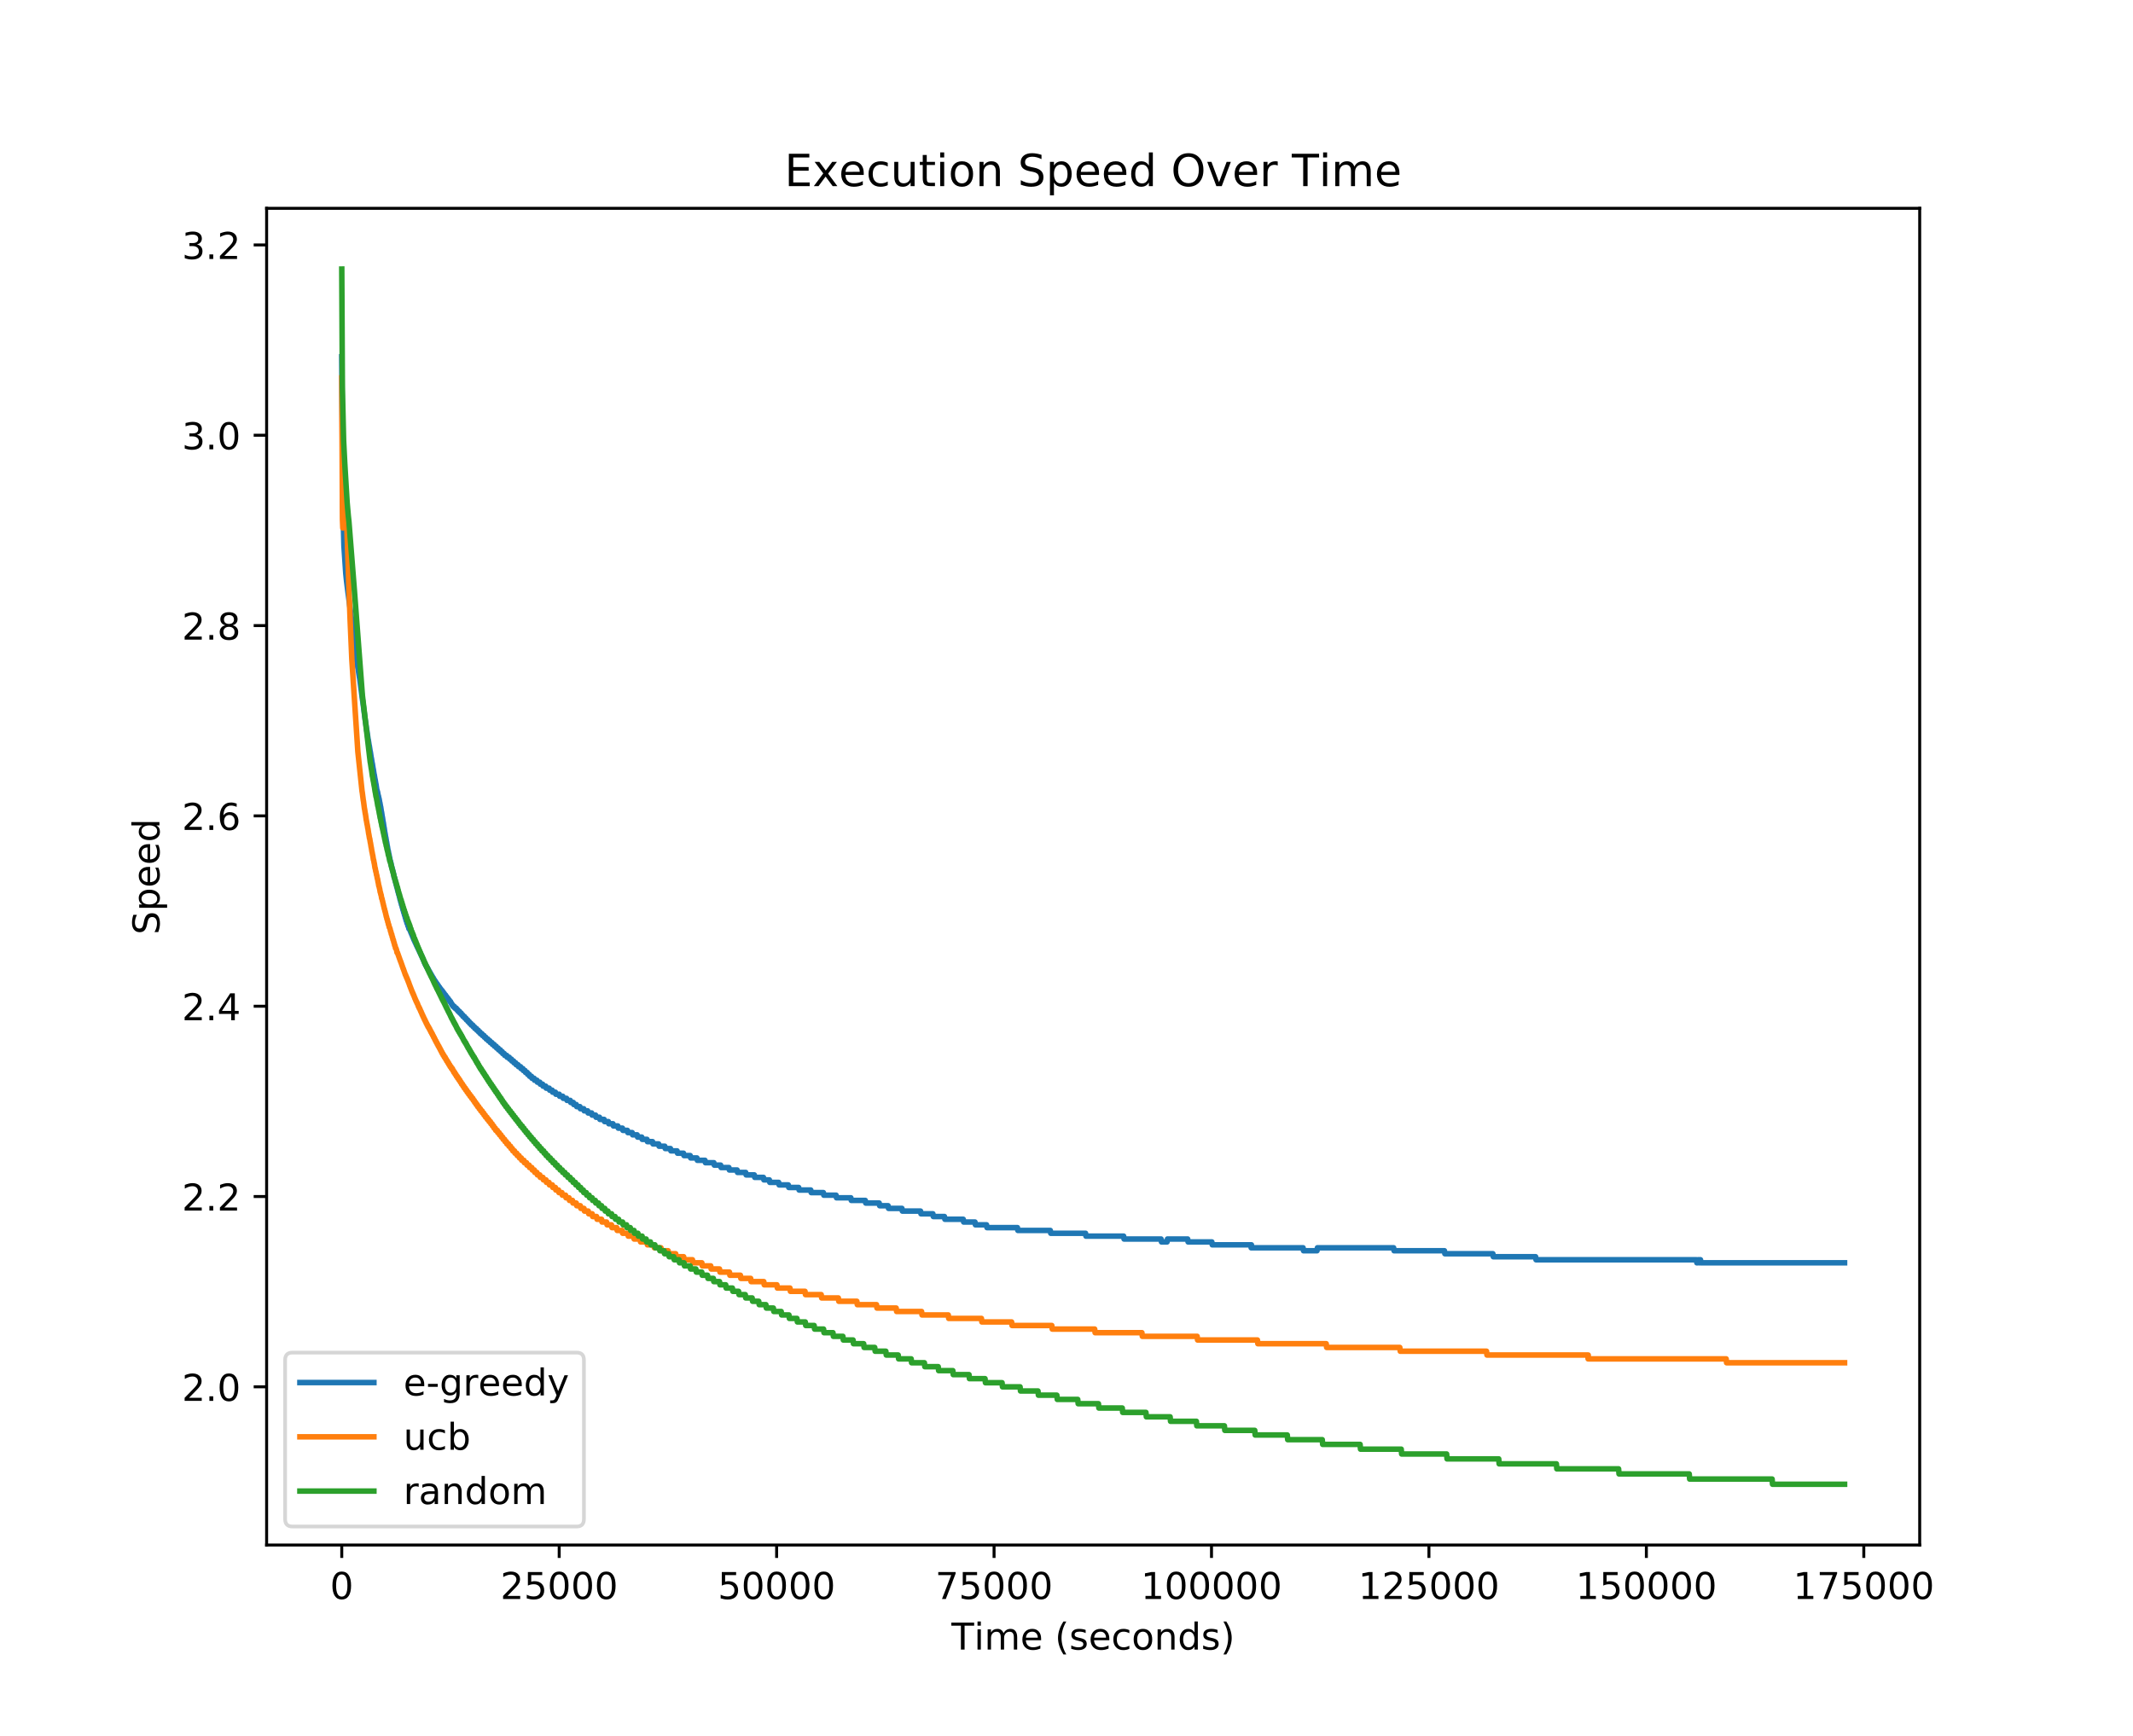 <?xml version="1.0" encoding="utf-8" standalone="no"?>
<!DOCTYPE svg PUBLIC "-//W3C//DTD SVG 1.1//EN"
  "http://www.w3.org/Graphics/SVG/1.1/DTD/svg11.dtd">
<!-- Created with matplotlib (https://matplotlib.org/) -->
<svg height="469.44pt" version="1.1" viewBox="0 0 576.72 469.44" width="576.72pt" xmlns="http://www.w3.org/2000/svg" xmlns:xlink="http://www.w3.org/1999/xlink">
 <defs>
  <style type="text/css">
*{stroke-linecap:butt;stroke-linejoin:round;}
  </style>
 </defs>
 <g id="figure_1">
  <g id="patch_1">
   <path d="M 0 469.44 
L 576.72 469.44 
L 576.72 0 
L 0 0 
z
" style="fill:#ffffff;"/>
  </g>
  <g id="axes_1">
   <g id="patch_2">
    <path d="M 72.09 417.802 
L 519.048 417.802 
L 519.048 56.333 
L 72.09 56.333 
z
" style="fill:#ffffff;"/>
   </g>
   <g id="matplotlib.axis_1">
    <g id="xtick_1">
     <g id="line2d_1">
      <defs>
       <path d="M 0 0 
L 0 3.5 
" id="m7b1ff5dcdd" style="stroke:#000000;stroke-width:0.8;"/>
      </defs>
      <g>
       <use style="stroke:#000000;stroke-width:0.8;" x="92.406" xlink:href="#m7b1ff5dcdd" y="417.802"/>
      </g>
     </g>
     <g id="text_1">
      <!-- 0 -->
      <defs>
       <path d="M 31.781 66.406 
Q 24.172 66.406 20.328 58.906 
Q 16.5 51.422 16.5 36.375 
Q 16.5 21.391 20.328 13.891 
Q 24.172 6.391 31.781 6.391 
Q 39.453 6.391 43.281 13.891 
Q 47.125 21.391 47.125 36.375 
Q 47.125 51.422 43.281 58.906 
Q 39.453 66.406 31.781 66.406 
z
M 31.781 74.219 
Q 44.047 74.219 50.516 64.516 
Q 56.984 54.828 56.984 36.375 
Q 56.984 17.969 50.516 8.266 
Q 44.047 -1.422 31.781 -1.422 
Q 19.531 -1.422 13.062 8.266 
Q 6.594 17.969 6.594 36.375 
Q 6.594 54.828 13.062 64.516 
Q 19.531 74.219 31.781 74.219 
z
" id="DejaVuSans-48"/>
      </defs>
      <g transform="translate(89.225 432.4)scale(0.1 -0.1)">
       <use xlink:href="#DejaVuSans-48"/>
      </g>
     </g>
    </g>
    <g id="xtick_2">
     <g id="line2d_2">
      <g>
       <use style="stroke:#000000;stroke-width:0.8;" x="151.196" xlink:href="#m7b1ff5dcdd" y="417.802"/>
      </g>
     </g>
     <g id="text_2">
      <!-- 25000 -->
      <defs>
       <path d="M 19.188 8.297 
L 53.609 8.297 
L 53.609 0 
L 7.328 0 
L 7.328 8.297 
Q 12.938 14.109 22.625 23.891 
Q 32.328 33.688 34.812 36.531 
Q 39.547 41.844 41.422 45.531 
Q 43.312 49.219 43.312 52.781 
Q 43.312 58.594 39.234 62.25 
Q 35.156 65.922 28.609 65.922 
Q 23.969 65.922 18.812 64.312 
Q 13.672 62.703 7.812 59.422 
L 7.812 69.391 
Q 13.766 71.781 18.938 73 
Q 24.125 74.219 28.422 74.219 
Q 39.75 74.219 46.484 68.547 
Q 53.219 62.891 53.219 53.422 
Q 53.219 48.922 51.531 44.891 
Q 49.859 40.875 45.406 35.406 
Q 44.188 33.984 37.641 27.219 
Q 31.109 20.453 19.188 8.297 
z
" id="DejaVuSans-50"/>
       <path d="M 10.797 72.906 
L 49.516 72.906 
L 49.516 64.594 
L 19.828 64.594 
L 19.828 46.734 
Q 21.969 47.469 24.109 47.828 
Q 26.266 48.188 28.422 48.188 
Q 40.625 48.188 47.75 41.5 
Q 54.891 34.812 54.891 23.391 
Q 54.891 11.625 47.562 5.094 
Q 40.234 -1.422 26.906 -1.422 
Q 22.312 -1.422 17.547 -0.641 
Q 12.797 0.141 7.719 1.703 
L 7.719 11.625 
Q 12.109 9.234 16.797 8.062 
Q 21.484 6.891 26.703 6.891 
Q 35.156 6.891 40.078 11.328 
Q 45.016 15.766 45.016 23.391 
Q 45.016 31 40.078 35.438 
Q 35.156 39.891 26.703 39.891 
Q 22.75 39.891 18.812 39.016 
Q 14.891 38.141 10.797 36.281 
z
" id="DejaVuSans-53"/>
      </defs>
      <g transform="translate(135.29 432.4)scale(0.1 -0.1)">
       <use xlink:href="#DejaVuSans-50"/>
       <use x="63.623" xlink:href="#DejaVuSans-53"/>
       <use x="127.246" xlink:href="#DejaVuSans-48"/>
       <use x="190.869" xlink:href="#DejaVuSans-48"/>
       <use x="254.492" xlink:href="#DejaVuSans-48"/>
      </g>
     </g>
    </g>
    <g id="xtick_3">
     <g id="line2d_3">
      <g>
       <use style="stroke:#000000;stroke-width:0.8;" x="209.985" xlink:href="#m7b1ff5dcdd" y="417.802"/>
      </g>
     </g>
     <g id="text_3">
      <!-- 50000 -->
      <g transform="translate(194.079 432.4)scale(0.1 -0.1)">
       <use xlink:href="#DejaVuSans-53"/>
       <use x="63.623" xlink:href="#DejaVuSans-48"/>
       <use x="127.246" xlink:href="#DejaVuSans-48"/>
       <use x="190.869" xlink:href="#DejaVuSans-48"/>
       <use x="254.492" xlink:href="#DejaVuSans-48"/>
      </g>
     </g>
    </g>
    <g id="xtick_4">
     <g id="line2d_4">
      <g>
       <use style="stroke:#000000;stroke-width:0.8;" x="268.775" xlink:href="#m7b1ff5dcdd" y="417.802"/>
      </g>
     </g>
     <g id="text_4">
      <!-- 75000 -->
      <defs>
       <path d="M 8.203 72.906 
L 55.078 72.906 
L 55.078 68.703 
L 28.609 0 
L 18.312 0 
L 43.219 64.594 
L 8.203 64.594 
z
" id="DejaVuSans-55"/>
      </defs>
      <g transform="translate(252.869 432.4)scale(0.1 -0.1)">
       <use xlink:href="#DejaVuSans-55"/>
       <use x="63.623" xlink:href="#DejaVuSans-53"/>
       <use x="127.246" xlink:href="#DejaVuSans-48"/>
       <use x="190.869" xlink:href="#DejaVuSans-48"/>
       <use x="254.492" xlink:href="#DejaVuSans-48"/>
      </g>
     </g>
    </g>
    <g id="xtick_5">
     <g id="line2d_5">
      <g>
       <use style="stroke:#000000;stroke-width:0.8;" x="327.565" xlink:href="#m7b1ff5dcdd" y="417.802"/>
      </g>
     </g>
     <g id="text_5">
      <!-- 100000 -->
      <defs>
       <path d="M 12.406 8.297 
L 28.516 8.297 
L 28.516 63.922 
L 10.984 60.406 
L 10.984 69.391 
L 28.422 72.906 
L 38.281 72.906 
L 38.281 8.297 
L 54.391 8.297 
L 54.391 0 
L 12.406 0 
z
" id="DejaVuSans-49"/>
      </defs>
      <g transform="translate(308.477 432.4)scale(0.1 -0.1)">
       <use xlink:href="#DejaVuSans-49"/>
       <use x="63.623" xlink:href="#DejaVuSans-48"/>
       <use x="127.246" xlink:href="#DejaVuSans-48"/>
       <use x="190.869" xlink:href="#DejaVuSans-48"/>
       <use x="254.492" xlink:href="#DejaVuSans-48"/>
       <use x="318.115" xlink:href="#DejaVuSans-48"/>
      </g>
     </g>
    </g>
    <g id="xtick_6">
     <g id="line2d_6">
      <g>
       <use style="stroke:#000000;stroke-width:0.8;" x="386.354" xlink:href="#m7b1ff5dcdd" y="417.802"/>
      </g>
     </g>
     <g id="text_6">
      <!-- 125000 -->
      <g transform="translate(367.267 432.4)scale(0.1 -0.1)">
       <use xlink:href="#DejaVuSans-49"/>
       <use x="63.623" xlink:href="#DejaVuSans-50"/>
       <use x="127.246" xlink:href="#DejaVuSans-53"/>
       <use x="190.869" xlink:href="#DejaVuSans-48"/>
       <use x="254.492" xlink:href="#DejaVuSans-48"/>
       <use x="318.115" xlink:href="#DejaVuSans-48"/>
      </g>
     </g>
    </g>
    <g id="xtick_7">
     <g id="line2d_7">
      <g>
       <use style="stroke:#000000;stroke-width:0.8;" x="445.144" xlink:href="#m7b1ff5dcdd" y="417.802"/>
      </g>
     </g>
     <g id="text_7">
      <!-- 150000 -->
      <g transform="translate(426.056 432.4)scale(0.1 -0.1)">
       <use xlink:href="#DejaVuSans-49"/>
       <use x="63.623" xlink:href="#DejaVuSans-53"/>
       <use x="127.246" xlink:href="#DejaVuSans-48"/>
       <use x="190.869" xlink:href="#DejaVuSans-48"/>
       <use x="254.492" xlink:href="#DejaVuSans-48"/>
       <use x="318.115" xlink:href="#DejaVuSans-48"/>
      </g>
     </g>
    </g>
    <g id="xtick_8">
     <g id="line2d_8">
      <g>
       <use style="stroke:#000000;stroke-width:0.8;" x="503.933" xlink:href="#m7b1ff5dcdd" y="417.802"/>
      </g>
     </g>
     <g id="text_8">
      <!-- 175000 -->
      <g transform="translate(484.846 432.4)scale(0.1 -0.1)">
       <use xlink:href="#DejaVuSans-49"/>
       <use x="63.623" xlink:href="#DejaVuSans-55"/>
       <use x="127.246" xlink:href="#DejaVuSans-53"/>
       <use x="190.869" xlink:href="#DejaVuSans-48"/>
       <use x="254.492" xlink:href="#DejaVuSans-48"/>
       <use x="318.115" xlink:href="#DejaVuSans-48"/>
      </g>
     </g>
    </g>
    <g id="text_9">
     <!-- Time (seconds) -->
     <defs>
      <path d="M -0.297 72.906 
L 61.375 72.906 
L 61.375 64.594 
L 35.5 64.594 
L 35.5 0 
L 25.594 0 
L 25.594 64.594 
L -0.297 64.594 
z
" id="DejaVuSans-84"/>
      <path d="M 9.422 54.688 
L 18.406 54.688 
L 18.406 0 
L 9.422 0 
z
M 9.422 75.984 
L 18.406 75.984 
L 18.406 64.594 
L 9.422 64.594 
z
" id="DejaVuSans-105"/>
      <path d="M 52 44.188 
Q 55.375 50.25 60.062 53.125 
Q 64.75 56 71.094 56 
Q 79.641 56 84.281 50.016 
Q 88.922 44.047 88.922 33.016 
L 88.922 0 
L 79.891 0 
L 79.891 32.719 
Q 79.891 40.578 77.094 44.375 
Q 74.312 48.188 68.609 48.188 
Q 61.625 48.188 57.562 43.547 
Q 53.516 38.922 53.516 30.906 
L 53.516 0 
L 44.484 0 
L 44.484 32.719 
Q 44.484 40.625 41.703 44.406 
Q 38.922 48.188 33.109 48.188 
Q 26.219 48.188 22.156 43.531 
Q 18.109 38.875 18.109 30.906 
L 18.109 0 
L 9.078 0 
L 9.078 54.688 
L 18.109 54.688 
L 18.109 46.188 
Q 21.188 51.219 25.484 53.609 
Q 29.781 56 35.688 56 
Q 41.656 56 45.828 52.969 
Q 50 49.953 52 44.188 
z
" id="DejaVuSans-109"/>
      <path d="M 56.203 29.594 
L 56.203 25.203 
L 14.891 25.203 
Q 15.484 15.922 20.484 11.062 
Q 25.484 6.203 34.422 6.203 
Q 39.594 6.203 44.453 7.469 
Q 49.312 8.734 54.109 11.281 
L 54.109 2.781 
Q 49.266 0.734 44.188 -0.344 
Q 39.109 -1.422 33.891 -1.422 
Q 20.797 -1.422 13.156 6.188 
Q 5.516 13.812 5.516 26.812 
Q 5.516 40.234 12.766 48.109 
Q 20.016 56 32.328 56 
Q 43.359 56 49.781 48.891 
Q 56.203 41.797 56.203 29.594 
z
M 47.219 32.234 
Q 47.125 39.594 43.094 43.984 
Q 39.062 48.391 32.422 48.391 
Q 24.906 48.391 20.391 44.141 
Q 15.875 39.891 15.188 32.172 
z
" id="DejaVuSans-101"/>
      <path id="DejaVuSans-32"/>
      <path d="M 31 75.875 
Q 24.469 64.656 21.281 53.656 
Q 18.109 42.672 18.109 31.391 
Q 18.109 20.125 21.312 9.062 
Q 24.516 -2 31 -13.188 
L 23.188 -13.188 
Q 15.875 -1.703 12.234 9.375 
Q 8.594 20.453 8.594 31.391 
Q 8.594 42.281 12.203 53.312 
Q 15.828 64.359 23.188 75.875 
z
" id="DejaVuSans-40"/>
      <path d="M 44.281 53.078 
L 44.281 44.578 
Q 40.484 46.531 36.375 47.5 
Q 32.281 48.484 27.875 48.484 
Q 21.188 48.484 17.844 46.438 
Q 14.5 44.391 14.5 40.281 
Q 14.5 37.156 16.891 35.375 
Q 19.281 33.594 26.516 31.984 
L 29.594 31.297 
Q 39.156 29.25 43.188 25.516 
Q 47.219 21.781 47.219 15.094 
Q 47.219 7.469 41.188 3.016 
Q 35.156 -1.422 24.609 -1.422 
Q 20.219 -1.422 15.453 -0.562 
Q 10.688 0.297 5.422 2 
L 5.422 11.281 
Q 10.406 8.688 15.234 7.391 
Q 20.062 6.109 24.812 6.109 
Q 31.156 6.109 34.562 8.281 
Q 37.984 10.453 37.984 14.406 
Q 37.984 18.062 35.516 20.016 
Q 33.062 21.969 24.703 23.781 
L 21.578 24.516 
Q 13.234 26.266 9.516 29.906 
Q 5.812 33.547 5.812 39.891 
Q 5.812 47.609 11.281 51.797 
Q 16.75 56 26.812 56 
Q 31.781 56 36.172 55.266 
Q 40.578 54.547 44.281 53.078 
z
" id="DejaVuSans-115"/>
      <path d="M 48.781 52.594 
L 48.781 44.188 
Q 44.969 46.297 41.141 47.344 
Q 37.312 48.391 33.406 48.391 
Q 24.656 48.391 19.812 42.844 
Q 14.984 37.312 14.984 27.297 
Q 14.984 17.281 19.812 11.734 
Q 24.656 6.203 33.406 6.203 
Q 37.312 6.203 41.141 7.25 
Q 44.969 8.297 48.781 10.406 
L 48.781 2.094 
Q 45.016 0.344 40.984 -0.531 
Q 36.969 -1.422 32.422 -1.422 
Q 20.062 -1.422 12.781 6.344 
Q 5.516 14.109 5.516 27.297 
Q 5.516 40.672 12.859 48.328 
Q 20.219 56 33.016 56 
Q 37.156 56 41.109 55.141 
Q 45.062 54.297 48.781 52.594 
z
" id="DejaVuSans-99"/>
      <path d="M 30.609 48.391 
Q 23.391 48.391 19.188 42.75 
Q 14.984 37.109 14.984 27.297 
Q 14.984 17.484 19.156 11.844 
Q 23.344 6.203 30.609 6.203 
Q 37.797 6.203 41.984 11.859 
Q 46.188 17.531 46.188 27.297 
Q 46.188 37.016 41.984 42.703 
Q 37.797 48.391 30.609 48.391 
z
M 30.609 56 
Q 42.328 56 49.016 48.375 
Q 55.719 40.766 55.719 27.297 
Q 55.719 13.875 49.016 6.219 
Q 42.328 -1.422 30.609 -1.422 
Q 18.844 -1.422 12.172 6.219 
Q 5.516 13.875 5.516 27.297 
Q 5.516 40.766 12.172 48.375 
Q 18.844 56 30.609 56 
z
" id="DejaVuSans-111"/>
      <path d="M 54.891 33.016 
L 54.891 0 
L 45.906 0 
L 45.906 32.719 
Q 45.906 40.484 42.875 44.328 
Q 39.844 48.188 33.797 48.188 
Q 26.516 48.188 22.312 43.547 
Q 18.109 38.922 18.109 30.906 
L 18.109 0 
L 9.078 0 
L 9.078 54.688 
L 18.109 54.688 
L 18.109 46.188 
Q 21.344 51.125 25.703 53.562 
Q 30.078 56 35.797 56 
Q 45.219 56 50.047 50.172 
Q 54.891 44.344 54.891 33.016 
z
" id="DejaVuSans-110"/>
      <path d="M 45.406 46.391 
L 45.406 75.984 
L 54.391 75.984 
L 54.391 0 
L 45.406 0 
L 45.406 8.203 
Q 42.578 3.328 38.25 0.953 
Q 33.938 -1.422 27.875 -1.422 
Q 17.969 -1.422 11.734 6.484 
Q 5.516 14.406 5.516 27.297 
Q 5.516 40.188 11.734 48.094 
Q 17.969 56 27.875 56 
Q 33.938 56 38.25 53.625 
Q 42.578 51.266 45.406 46.391 
z
M 14.797 27.297 
Q 14.797 17.391 18.875 11.75 
Q 22.953 6.109 30.078 6.109 
Q 37.203 6.109 41.297 11.75 
Q 45.406 17.391 45.406 27.297 
Q 45.406 37.203 41.297 42.844 
Q 37.203 48.484 30.078 48.484 
Q 22.953 48.484 18.875 42.844 
Q 14.797 37.203 14.797 27.297 
z
" id="DejaVuSans-100"/>
      <path d="M 8.016 75.875 
L 15.828 75.875 
Q 23.141 64.359 26.781 53.312 
Q 30.422 42.281 30.422 31.391 
Q 30.422 20.453 26.781 9.375 
Q 23.141 -1.703 15.828 -13.188 
L 8.016 -13.188 
Q 14.5 -2 17.703 9.062 
Q 20.906 20.125 20.906 31.391 
Q 20.906 42.672 17.703 53.656 
Q 14.5 64.656 8.016 75.875 
z
" id="DejaVuSans-41"/>
     </defs>
     <g transform="translate(257.253 446.078)scale(0.1 -0.1)">
      <use xlink:href="#DejaVuSans-84"/>
      <use x="61.037" xlink:href="#DejaVuSans-105"/>
      <use x="88.82" xlink:href="#DejaVuSans-109"/>
      <use x="186.232" xlink:href="#DejaVuSans-101"/>
      <use x="247.756" xlink:href="#DejaVuSans-32"/>
      <use x="279.543" xlink:href="#DejaVuSans-40"/>
      <use x="318.557" xlink:href="#DejaVuSans-115"/>
      <use x="370.656" xlink:href="#DejaVuSans-101"/>
      <use x="432.18" xlink:href="#DejaVuSans-99"/>
      <use x="487.16" xlink:href="#DejaVuSans-111"/>
      <use x="548.342" xlink:href="#DejaVuSans-110"/>
      <use x="611.721" xlink:href="#DejaVuSans-100"/>
      <use x="675.197" xlink:href="#DejaVuSans-115"/>
      <use x="727.297" xlink:href="#DejaVuSans-41"/>
     </g>
    </g>
   </g>
   <g id="matplotlib.axis_2">
    <g id="ytick_1">
     <g id="line2d_9">
      <defs>
       <path d="M 0 0 
L -3.5 0 
" id="m183cff04b2" style="stroke:#000000;stroke-width:0.8;"/>
      </defs>
      <g>
       <use style="stroke:#000000;stroke-width:0.8;" x="72.09" xlink:href="#m183cff04b2" y="375.028"/>
      </g>
     </g>
     <g id="text_10">
      <!-- 2.0 -->
      <defs>
       <path d="M 10.688 12.406 
L 21 12.406 
L 21 0 
L 10.688 0 
z
" id="DejaVuSans-46"/>
      </defs>
      <g transform="translate(49.187 378.827)scale(0.1 -0.1)">
       <use xlink:href="#DejaVuSans-50"/>
       <use x="63.623" xlink:href="#DejaVuSans-46"/>
       <use x="95.41" xlink:href="#DejaVuSans-48"/>
      </g>
     </g>
    </g>
    <g id="ytick_2">
     <g id="line2d_10">
      <g>
       <use style="stroke:#000000;stroke-width:0.8;" x="72.09" xlink:href="#m183cff04b2" y="323.563"/>
      </g>
     </g>
     <g id="text_11">
      <!-- 2.2 -->
      <g transform="translate(49.187 327.362)scale(0.1 -0.1)">
       <use xlink:href="#DejaVuSans-50"/>
       <use x="63.623" xlink:href="#DejaVuSans-46"/>
       <use x="95.41" xlink:href="#DejaVuSans-50"/>
      </g>
     </g>
    </g>
    <g id="ytick_3">
     <g id="line2d_11">
      <g>
       <use style="stroke:#000000;stroke-width:0.8;" x="72.09" xlink:href="#m183cff04b2" y="272.098"/>
      </g>
     </g>
     <g id="text_12">
      <!-- 2.4 -->
      <defs>
       <path d="M 37.797 64.312 
L 12.891 25.391 
L 37.797 25.391 
z
M 35.203 72.906 
L 47.609 72.906 
L 47.609 25.391 
L 58.016 25.391 
L 58.016 17.188 
L 47.609 17.188 
L 47.609 0 
L 37.797 0 
L 37.797 17.188 
L 4.891 17.188 
L 4.891 26.703 
z
" id="DejaVuSans-52"/>
      </defs>
      <g transform="translate(49.187 275.897)scale(0.1 -0.1)">
       <use xlink:href="#DejaVuSans-50"/>
       <use x="63.623" xlink:href="#DejaVuSans-46"/>
       <use x="95.41" xlink:href="#DejaVuSans-52"/>
      </g>
     </g>
    </g>
    <g id="ytick_4">
     <g id="line2d_12">
      <g>
       <use style="stroke:#000000;stroke-width:0.8;" x="72.09" xlink:href="#m183cff04b2" y="220.633"/>
      </g>
     </g>
     <g id="text_13">
      <!-- 2.6 -->
      <defs>
       <path d="M 33.016 40.375 
Q 26.375 40.375 22.484 35.828 
Q 18.609 31.297 18.609 23.391 
Q 18.609 15.531 22.484 10.953 
Q 26.375 6.391 33.016 6.391 
Q 39.656 6.391 43.531 10.953 
Q 47.406 15.531 47.406 23.391 
Q 47.406 31.297 43.531 35.828 
Q 39.656 40.375 33.016 40.375 
z
M 52.594 71.297 
L 52.594 62.312 
Q 48.875 64.062 45.094 64.984 
Q 41.312 65.922 37.594 65.922 
Q 27.828 65.922 22.672 59.328 
Q 17.531 52.734 16.797 39.406 
Q 19.672 43.656 24.016 45.922 
Q 28.375 48.188 33.594 48.188 
Q 44.578 48.188 50.953 41.516 
Q 57.328 34.859 57.328 23.391 
Q 57.328 12.156 50.688 5.359 
Q 44.047 -1.422 33.016 -1.422 
Q 20.359 -1.422 13.672 8.266 
Q 6.984 17.969 6.984 36.375 
Q 6.984 53.656 15.188 63.938 
Q 23.391 74.219 37.203 74.219 
Q 40.922 74.219 44.703 73.484 
Q 48.484 72.75 52.594 71.297 
z
" id="DejaVuSans-54"/>
      </defs>
      <g transform="translate(49.187 224.432)scale(0.1 -0.1)">
       <use xlink:href="#DejaVuSans-50"/>
       <use x="63.623" xlink:href="#DejaVuSans-46"/>
       <use x="95.41" xlink:href="#DejaVuSans-54"/>
      </g>
     </g>
    </g>
    <g id="ytick_5">
     <g id="line2d_13">
      <g>
       <use style="stroke:#000000;stroke-width:0.8;" x="72.09" xlink:href="#m183cff04b2" y="169.168"/>
      </g>
     </g>
     <g id="text_14">
      <!-- 2.8 -->
      <defs>
       <path d="M 31.781 34.625 
Q 24.75 34.625 20.719 30.859 
Q 16.703 27.094 16.703 20.516 
Q 16.703 13.922 20.719 10.156 
Q 24.75 6.391 31.781 6.391 
Q 38.812 6.391 42.859 10.172 
Q 46.922 13.969 46.922 20.516 
Q 46.922 27.094 42.891 30.859 
Q 38.875 34.625 31.781 34.625 
z
M 21.922 38.812 
Q 15.578 40.375 12.031 44.719 
Q 8.5 49.078 8.5 55.328 
Q 8.5 64.062 14.719 69.141 
Q 20.953 74.219 31.781 74.219 
Q 42.672 74.219 48.875 69.141 
Q 55.078 64.062 55.078 55.328 
Q 55.078 49.078 51.531 44.719 
Q 48 40.375 41.703 38.812 
Q 48.828 37.156 52.797 32.312 
Q 56.781 27.484 56.781 20.516 
Q 56.781 9.906 50.312 4.234 
Q 43.844 -1.422 31.781 -1.422 
Q 19.734 -1.422 13.25 4.234 
Q 6.781 9.906 6.781 20.516 
Q 6.781 27.484 10.781 32.312 
Q 14.797 37.156 21.922 38.812 
z
M 18.312 54.391 
Q 18.312 48.734 21.844 45.562 
Q 25.391 42.391 31.781 42.391 
Q 38.141 42.391 41.719 45.562 
Q 45.312 48.734 45.312 54.391 
Q 45.312 60.062 41.719 63.234 
Q 38.141 66.406 31.781 66.406 
Q 25.391 66.406 21.844 63.234 
Q 18.312 60.062 18.312 54.391 
z
" id="DejaVuSans-56"/>
      </defs>
      <g transform="translate(49.187 172.967)scale(0.1 -0.1)">
       <use xlink:href="#DejaVuSans-50"/>
       <use x="63.623" xlink:href="#DejaVuSans-46"/>
       <use x="95.41" xlink:href="#DejaVuSans-56"/>
      </g>
     </g>
    </g>
    <g id="ytick_6">
     <g id="line2d_14">
      <g>
       <use style="stroke:#000000;stroke-width:0.8;" x="72.09" xlink:href="#m183cff04b2" y="117.703"/>
      </g>
     </g>
     <g id="text_15">
      <!-- 3.0 -->
      <defs>
       <path d="M 40.578 39.312 
Q 47.656 37.797 51.625 33 
Q 55.609 28.219 55.609 21.188 
Q 55.609 10.406 48.188 4.484 
Q 40.766 -1.422 27.094 -1.422 
Q 22.516 -1.422 17.656 -0.516 
Q 12.797 0.391 7.625 2.203 
L 7.625 11.719 
Q 11.719 9.328 16.594 8.109 
Q 21.484 6.891 26.812 6.891 
Q 36.078 6.891 40.938 10.547 
Q 45.797 14.203 45.797 21.188 
Q 45.797 27.641 41.281 31.266 
Q 36.766 34.906 28.719 34.906 
L 20.219 34.906 
L 20.219 43.016 
L 29.109 43.016 
Q 36.375 43.016 40.234 45.922 
Q 44.094 48.828 44.094 54.297 
Q 44.094 59.906 40.109 62.906 
Q 36.141 65.922 28.719 65.922 
Q 24.656 65.922 20.016 65.031 
Q 15.375 64.156 9.812 62.312 
L 9.812 71.094 
Q 15.438 72.656 20.344 73.438 
Q 25.25 74.219 29.594 74.219 
Q 40.828 74.219 47.359 69.109 
Q 53.906 64.016 53.906 55.328 
Q 53.906 49.266 50.438 45.094 
Q 46.969 40.922 40.578 39.312 
z
" id="DejaVuSans-51"/>
      </defs>
      <g transform="translate(49.187 121.502)scale(0.1 -0.1)">
       <use xlink:href="#DejaVuSans-51"/>
       <use x="63.623" xlink:href="#DejaVuSans-46"/>
       <use x="95.41" xlink:href="#DejaVuSans-48"/>
      </g>
     </g>
    </g>
    <g id="ytick_7">
     <g id="line2d_15">
      <g>
       <use style="stroke:#000000;stroke-width:0.8;" x="72.09" xlink:href="#m183cff04b2" y="66.238"/>
      </g>
     </g>
     <g id="text_16">
      <!-- 3.2 -->
      <g transform="translate(49.187 70.037)scale(0.1 -0.1)">
       <use xlink:href="#DejaVuSans-51"/>
       <use x="63.623" xlink:href="#DejaVuSans-46"/>
       <use x="95.41" xlink:href="#DejaVuSans-50"/>
      </g>
     </g>
    </g>
    <g id="text_17">
     <!-- Speed -->
     <defs>
      <path d="M 53.516 70.516 
L 53.516 60.891 
Q 47.906 63.578 42.922 64.891 
Q 37.938 66.219 33.297 66.219 
Q 25.25 66.219 20.875 63.094 
Q 16.5 59.969 16.5 54.203 
Q 16.5 49.359 19.406 46.891 
Q 22.312 44.438 30.422 42.922 
L 36.375 41.703 
Q 47.406 39.594 52.656 34.297 
Q 57.906 29 57.906 20.125 
Q 57.906 9.516 50.797 4.047 
Q 43.703 -1.422 29.984 -1.422 
Q 24.812 -1.422 18.969 -0.25 
Q 13.141 0.922 6.891 3.219 
L 6.891 13.375 
Q 12.891 10.016 18.656 8.297 
Q 24.422 6.594 29.984 6.594 
Q 38.422 6.594 43.016 9.906 
Q 47.609 13.234 47.609 19.391 
Q 47.609 24.75 44.312 27.781 
Q 41.016 30.812 33.5 32.328 
L 27.484 33.5 
Q 16.453 35.688 11.516 40.375 
Q 6.594 45.062 6.594 53.422 
Q 6.594 63.094 13.406 68.656 
Q 20.219 74.219 32.172 74.219 
Q 37.312 74.219 42.625 73.281 
Q 47.953 72.359 53.516 70.516 
z
" id="DejaVuSans-83"/>
      <path d="M 18.109 8.203 
L 18.109 -20.797 
L 9.078 -20.797 
L 9.078 54.688 
L 18.109 54.688 
L 18.109 46.391 
Q 20.953 51.266 25.266 53.625 
Q 29.594 56 35.594 56 
Q 45.562 56 51.781 48.094 
Q 58.016 40.188 58.016 27.297 
Q 58.016 14.406 51.781 6.484 
Q 45.562 -1.422 35.594 -1.422 
Q 29.594 -1.422 25.266 0.953 
Q 20.953 3.328 18.109 8.203 
z
M 48.688 27.297 
Q 48.688 37.203 44.609 42.844 
Q 40.531 48.484 33.406 48.484 
Q 26.266 48.484 22.188 42.844 
Q 18.109 37.203 18.109 27.297 
Q 18.109 17.391 22.188 11.75 
Q 26.266 6.109 33.406 6.109 
Q 40.531 6.109 44.609 11.75 
Q 48.688 17.391 48.688 27.297 
z
" id="DejaVuSans-112"/>
     </defs>
     <g transform="translate(43.107 252.743)rotate(-90)scale(0.1 -0.1)">
      <use xlink:href="#DejaVuSans-83"/>
      <use x="63.477" xlink:href="#DejaVuSans-112"/>
      <use x="126.953" xlink:href="#DejaVuSans-101"/>
      <use x="188.477" xlink:href="#DejaVuSans-101"/>
      <use x="250" xlink:href="#DejaVuSans-100"/>
     </g>
    </g>
   </g>
   <g id="line2d_16">
    <path clip-path="url(#pa5a75a8392)" d="M 92.406 96.492 
L 92.688 136.26 
L 92.994 147.64 
L 93.488 155.037 
L 93.7 157.085 
L 93.958 159.171 
L 95.017 167.229 
L 96.333 177.811 
L 96.78 180.719 
L 96.804 180.719 
L 97.204 183.301 
L 97.227 183.301 
L 98.05 189.5 
L 98.074 189.5 
L 98.779 194.942 
L 98.803 194.942 
L 99.179 197.651 
L 99.202 197.651 
L 99.532 199.961 
L 99.555 199.961 
L 99.814 201.606 
L 99.837 201.606 
L 100.096 203.276 
L 100.119 203.276 
L 100.378 204.971 
L 100.402 204.971 
L 100.637 206.444 
L 100.66 206.444 
L 100.895 207.938 
L 100.919 207.938 
L 101.154 209.451 
L 101.178 209.451 
L 101.389 210.729 
L 101.413 210.729 
L 101.624 212.021 
L 101.648 212.021 
L 101.883 213.591 
L 101.907 213.591 
L 102.048 214.119 
L 102.071 214.119 
L 102.259 215.184 
L 102.306 215.184 
L 102.471 215.989 
L 102.495 215.989 
L 102.683 217.071 
L 102.706 217.071 
L 102.894 218.164 
L 102.918 218.164 
L 103.129 219.545 
L 103.153 219.545 
L 103.365 220.944 
L 103.388 220.944 
L 103.6 222.361 
L 103.623 222.361 
L 103.835 223.795 
L 103.858 223.795 
L 104.07 225.248 
L 104.094 225.248 
L 104.282 226.425 
L 104.305 226.425 
L 104.493 227.614 
L 104.517 227.614 
L 104.705 228.815 
L 104.729 228.815 
L 104.917 230.03 
L 104.964 230.03 
L 105.128 230.95 
L 105.152 230.95 
L 105.316 231.877 
L 105.34 231.877 
L 105.505 232.813 
L 105.552 232.813 
L 105.693 233.44 
L 105.716 233.44 
L 105.881 234.389 
L 105.928 234.389 
L 106.069 235.026 
L 106.092 235.026 
L 106.234 235.666 
L 106.257 235.666 
L 106.398 236.31 
L 106.422 236.31 
L 106.586 237.283 
L 106.657 237.283 
L 106.798 237.937 
L 106.821 237.937 
L 106.963 238.594 
L 106.986 238.594 
L 107.127 239.256 
L 107.151 239.256 
L 107.292 239.921 
L 107.339 239.921 
L 107.48 240.59 
L 107.503 240.59 
L 107.645 241.263 
L 107.692 241.263 
L 107.833 241.94 
L 107.88 241.94 
L 108.021 242.622 
L 108.044 242.622 
L 108.185 243.308 
L 108.235 243.308 
L 108.376 243.997 
L 108.423 243.997 
L 108.564 244.692 
L 108.635 244.692 
L 108.776 245.39 
L 108.823 245.39 
L 108.964 246.093 
L 109.034 246.093 
L 109.175 246.8 
L 109.246 246.8 
L 109.387 247.512 
L 109.458 247.512 
L 109.599 248.228 
L 109.669 248.228 
L 109.81 248.949 
L 109.904 248.949 
L 110.046 249.675 
L 110.163 249.675 
L 110.304 250.405 
L 110.422 250.405 
L 110.563 251.141 
L 110.704 251.141 
L 110.822 251.51 
L 110.869 251.51 
L 110.986 251.881 
L 111.01 251.881 
L 111.127 252.253 
L 111.174 252.253 
L 111.292 252.626 
L 111.339 252.626 
L 111.456 253 
L 111.48 253 
L 111.598 253.376 
L 111.645 253.376 
L 111.762 253.753 
L 111.786 253.753 
L 111.903 254.131 
L 111.974 254.131 
L 112.091 254.51 
L 112.138 254.51 
L 112.256 254.891 
L 112.327 254.891 
L 112.444 255.273 
L 112.491 255.273 
L 112.609 255.657 
L 112.679 255.657 
L 112.797 256.041 
L 112.867 256.041 
L 112.985 256.427 
L 113.056 256.427 
L 113.173 256.815 
L 113.244 256.815 
L 113.361 257.203 
L 113.408 257.203 
L 113.526 257.594 
L 113.62 257.594 
L 113.737 257.985 
L 113.785 257.985 
L 113.902 258.378 
L 113.973 258.378 
L 114.09 258.772 
L 114.161 258.772 
L 114.278 259.168 
L 114.325 259.168 
L 114.443 259.565 
L 114.49 259.565 
L 114.608 259.963 
L 114.655 259.963 
L 114.772 260.363 
L 114.819 260.363 
L 114.937 260.764 
L 115.031 260.764 
L 115.148 261.167 
L 115.266 261.167 
L 115.384 261.571 
L 115.501 261.571 
L 115.619 261.977 
L 115.736 261.977 
L 115.854 262.384 
L 115.948 262.384 
L 116.066 262.792 
L 116.183 262.792 
L 116.301 263.203 
L 116.418 263.203 
L 116.536 263.614 
L 116.653 263.614 
L 116.771 264.027 
L 116.889 264.027 
L 117.006 264.442 
L 117.147 264.442 
L 117.265 264.858 
L 117.382 264.858 
L 117.5 265.276 
L 117.665 265.276 
L 117.782 265.695 
L 117.947 265.695 
L 118.064 266.116 
L 118.253 266.116 
L 118.37 266.539 
L 118.535 266.539 
L 118.652 266.963 
L 118.84 266.963 
L 118.958 267.389 
L 119.146 267.389 
L 119.264 267.816 
L 119.499 267.816 
L 119.616 268.245 
L 119.828 268.245 
L 119.946 268.676 
L 120.134 268.676 
L 120.251 269.108 
L 120.487 269.108 
L 120.604 269.542 
L 120.792 269.542 
L 120.91 269.978 
L 121.145 269.978 
L 121.263 270.415 
L 121.474 270.415 
L 121.592 270.854 
L 121.827 270.854 
L 121.945 271.295 
L 122.062 271.295 
L 122.18 271.738 
L 122.391 271.738 
L 122.509 272.182 
L 122.862 272.182 
L 122.979 272.628 
L 123.379 272.628 
L 123.497 273.076 
L 123.779 273.076 
L 123.896 273.526 
L 124.249 273.526 
L 124.367 273.977 
L 124.696 273.977 
L 124.813 274.431 
L 125.072 274.431 
L 125.19 274.886 
L 125.566 274.886 
L 125.684 275.343 
L 125.989 275.343 
L 126.107 275.802 
L 126.436 275.802 
L 126.554 276.263 
L 126.859 276.263 
L 126.977 276.725 
L 127.306 276.725 
L 127.424 277.19 
L 127.823 277.19 
L 127.941 277.657 
L 128.27 277.657 
L 128.388 278.125 
L 128.811 278.125 
L 128.929 278.596 
L 129.305 278.596 
L 129.423 279.068 
L 129.775 279.068 
L 129.893 279.543 
L 130.316 279.543 
L 130.434 280.019 
L 130.857 280.019 
L 130.975 280.498 
L 131.351 280.498 
L 131.468 280.979 
L 131.915 280.979 
L 132.033 281.462 
L 132.456 281.462 
L 132.574 281.946 
L 133.02 281.946 
L 133.138 282.433 
L 133.585 282.433 
L 133.702 282.922 
L 134.149 282.922 
L 134.267 283.414 
L 134.69 283.414 
L 134.808 283.907 
L 135.278 283.907 
L 135.396 284.403 
L 135.795 284.403 
L 135.913 284.9 
L 136.336 284.9 
L 136.454 285.4 
L 136.995 285.4 
L 137.112 285.903 
L 137.679 285.903 
L 137.797 286.407 
L 138.267 286.407 
L 138.384 286.914 
L 138.855 286.914 
L 138.972 287.423 
L 139.443 287.423 
L 139.56 287.935 
L 140.078 287.935 
L 140.195 288.448 
L 140.736 288.448 
L 140.854 288.965 
L 141.371 288.965 
L 141.489 289.483 
L 141.959 289.483 
L 142.076 290.004 
L 142.547 290.004 
L 142.664 290.528 
L 143.088 290.528 
L 143.205 291.054 
L 143.699 291.054 
L 143.817 291.582 
L 144.404 291.582 
L 144.522 292.113 
L 145.181 292.113 
L 145.298 292.646 
L 145.957 292.646 
L 146.074 293.182 
L 146.709 293.182 
L 146.827 293.721 
L 147.556 293.721 
L 147.673 294.262 
L 148.496 294.262 
L 148.614 294.806 
L 149.296 294.806 
L 149.413 295.352 
L 150.166 295.352 
L 150.283 295.902 
L 151.201 295.902 
L 151.318 296.453 
L 152.165 296.453 
L 152.282 297.008 
L 153.176 297.008 
L 153.293 297.565 
L 154.187 297.565 
L 154.305 298.126 
L 155.01 298.126 
L 155.128 298.689 
L 155.81 298.689 
L 155.927 299.254 
L 156.797 299.254 
L 156.915 299.823 
L 157.832 299.823 
L 157.95 300.395 
L 158.89 300.395 
L 159.008 300.969 
L 159.972 300.969 
L 160.09 301.547 
L 161.03 301.547 
L 161.148 302.127 
L 162.088 302.127 
L 162.206 302.711 
L 163.337 302.711 
L 163.455 303.298 
L 164.489 303.298 
L 164.607 303.887 
L 165.736 303.887 
L 165.853 304.48 
L 167.053 304.48 
L 167.17 305.076 
L 168.299 305.076 
L 168.417 305.676 
L 169.639 305.676 
L 169.757 306.278 
L 170.933 306.278 
L 171.05 306.884 
L 172.273 306.884 
L 172.391 307.493 
L 173.519 307.493 
L 173.637 308.105 
L 174.93 308.105 
L 175.048 308.721 
L 176.435 308.721 
L 176.553 309.34 
L 178.082 309.34 
L 178.199 309.963 
L 179.751 309.963 
L 179.869 310.589 
L 181.28 310.589 
L 181.397 311.218 
L 183.067 311.218 
L 183.184 311.851 
L 184.807 311.851 
L 184.925 312.488 
L 186.62 312.488 
L 186.738 313.129 
L 188.431 313.129 
L 188.548 313.773 
L 190.618 313.773 
L 190.735 314.421 
L 193.016 314.421 
L 193.134 315.072 
L 194.851 315.072 
L 194.968 315.728 
L 197.085 315.728 
L 197.202 316.387 
L 199.295 316.387 
L 199.413 317.05 
L 201.623 317.05 
L 201.741 317.717 
L 203.951 317.717 
L 204.069 318.389 
L 206.42 318.389 
L 206.538 319.064 
L 208.02 319.064 
L 208.137 319.743 
L 210.538 319.743 
L 210.656 320.427 
L 213.148 320.427 
L 213.266 321.115 
L 215.947 321.115 
L 216.064 321.807 
L 219.215 321.807 
L 219.333 322.503 
L 222.625 322.503 
L 222.743 323.203 
L 226.059 323.203 
L 226.176 323.909 
L 230.056 323.909 
L 230.174 324.618 
L 233.96 324.618 
L 234.077 325.332 
L 237.725 325.332 
L 237.842 326.051 
L 240.123 326.051 
L 240.241 326.774 
L 243.862 326.774 
L 243.98 327.502 
L 248.895 327.502 
L 249.012 328.235 
L 252.234 328.235 
L 252.352 328.973 
L 255.362 328.973 
L 255.479 329.715 
L 260.441 329.715 
L 260.559 330.463 
L 263.618 330.463 
L 263.736 331.215 
L 266.746 331.215 
L 266.863 331.973 
L 275.094 331.973 
L 275.211 332.736 
L 283.983 332.736 
L 284.1 333.504 
L 293.509 333.504 
L 293.627 334.277 
L 303.809 334.277 
L 303.927 335.056 
L 313.923 335.056 
L 314.041 335.84 
L 315.546 335.84 
L 315.663 335.056 
L 321.119 335.056 
L 321.237 335.84 
L 327.656 335.84 
L 327.774 336.63 
L 338.241 336.63 
L 338.288 337.426 
L 338.335 336.63 
L 338.358 336.63 
L 338.476 337.426 
L 352.327 337.426 
L 352.444 338.227 
L 356.089 338.227 
L 356.207 337.426 
L 376.809 337.426 
L 376.927 338.227 
L 390.545 338.227 
L 390.662 339.034 
L 403.643 339.034 
L 403.761 339.846 
L 415.192 339.846 
L 415.309 340.665 
L 458.677 340.665 
L 458.795 341.49 
L 458.983 341.49 
L 459.1 340.665 
L 459.383 340.665 
L 459.477 341.49 
L 459.594 340.665 
L 459.782 340.665 
L 459.9 341.49 
L 498.727 341.49 
L 498.727 341.49 
" style="fill:none;stroke:#1f77b4;stroke-linecap:square;stroke-width:1.5;"/>
   </g>
   <g id="line2d_17">
    <path clip-path="url(#pa5a75a8392)" d="M 92.406 102.181 
L 92.594 140.427 
L 92.688 142.78 
L 92.712 140.976 
L 92.924 133.652 
L 93.206 129.602 
L 93.441 133.138 
L 93.606 137.321 
L 94.335 158.686 
L 94.664 167.578 
L 95.134 178.386 
L 96.757 203.276 
L 97.909 214.119 
L 97.932 214.119 
L 98.238 216.529 
L 98.262 216.529 
L 98.544 218.715 
L 98.567 218.715 
L 98.779 220.103 
L 98.803 220.103 
L 99.038 221.792 
L 99.061 221.792 
L 99.249 222.932 
L 99.273 222.932 
L 99.461 224.084 
L 99.485 224.084 
L 99.696 225.541 
L 99.72 225.541 
L 99.908 226.721 
L 99.955 226.721 
L 100.143 227.913 
L 100.166 227.913 
L 100.355 229.118 
L 100.378 229.118 
L 100.566 230.336 
L 100.59 230.336 
L 100.754 231.258 
L 100.778 231.258 
L 100.966 232.5 
L 101.013 232.5 
L 101.178 233.44 
L 101.201 233.44 
L 101.389 234.707 
L 101.436 234.707 
L 101.601 235.666 
L 101.648 235.666 
L 101.813 236.634 
L 101.86 236.634 
L 102.024 237.61 
L 102.071 237.61 
L 102.236 238.594 
L 102.259 238.594 
L 102.424 239.588 
L 102.471 239.588 
L 102.612 240.255 
L 102.636 240.255 
L 102.8 241.263 
L 102.847 241.263 
L 102.988 241.94 
L 103.035 241.94 
L 103.2 242.964 
L 103.271 242.964 
L 103.412 243.652 
L 103.435 243.652 
L 103.576 244.344 
L 103.6 244.344 
L 103.741 245.04 
L 103.764 245.04 
L 103.906 245.741 
L 103.953 245.741 
L 104.094 246.446 
L 104.141 246.446 
L 104.282 247.156 
L 104.305 247.156 
L 104.446 247.87 
L 104.493 247.87 
L 104.635 248.588 
L 104.705 248.588 
L 104.846 249.312 
L 104.893 249.312 
L 105.037 250.04 
L 105.107 250.04 
L 105.248 250.772 
L 105.319 250.772 
L 105.436 251.141 
L 105.46 251.141 
L 105.601 251.881 
L 105.672 251.881 
L 105.813 252.626 
L 105.907 252.626 
L 106.048 253.376 
L 106.118 253.376 
L 106.259 254.131 
L 106.354 254.131 
L 106.495 254.891 
L 106.565 254.891 
L 106.706 255.657 
L 106.8 255.657 
L 106.941 256.427 
L 107.059 256.427 
L 107.177 256.815 
L 107.2 256.815 
L 107.341 257.594 
L 107.459 257.594 
L 107.576 257.985 
L 107.6 257.985 
L 107.717 258.378 
L 107.741 258.378 
L 107.859 258.772 
L 107.882 258.772 
L 108 259.168 
L 108.023 259.168 
L 108.141 259.565 
L 108.164 259.565 
L 108.282 259.963 
L 108.329 259.963 
L 108.446 260.363 
L 108.47 260.363 
L 108.588 260.764 
L 108.611 260.764 
L 108.729 261.167 
L 108.752 261.167 
L 108.87 261.571 
L 108.893 261.571 
L 109.011 261.977 
L 109.058 261.977 
L 109.175 262.384 
L 109.199 262.384 
L 109.317 262.792 
L 109.34 262.792 
L 109.458 263.203 
L 109.481 263.203 
L 109.599 263.614 
L 109.669 263.614 
L 109.787 264.027 
L 109.834 264.027 
L 109.951 264.442 
L 110.022 264.442 
L 110.14 264.858 
L 110.187 264.858 
L 110.304 265.276 
L 110.351 265.276 
L 110.469 265.695 
L 110.516 265.695 
L 110.633 266.116 
L 110.657 266.116 
L 110.774 266.539 
L 110.822 266.539 
L 110.939 266.963 
L 110.986 266.963 
L 111.104 267.389 
L 111.151 267.389 
L 111.268 267.816 
L 111.315 267.816 
L 111.433 268.245 
L 111.503 268.245 
L 111.621 268.676 
L 111.692 268.676 
L 111.809 269.108 
L 111.88 269.108 
L 111.997 269.542 
L 112.044 269.542 
L 112.162 269.978 
L 112.232 269.978 
L 112.35 270.415 
L 112.421 270.415 
L 112.538 270.854 
L 112.632 270.854 
L 112.75 271.295 
L 112.844 271.295 
L 112.961 271.738 
L 113.008 271.738 
L 113.126 272.182 
L 113.22 272.182 
L 113.338 272.628 
L 113.455 272.628 
L 113.573 273.076 
L 113.643 273.076 
L 113.761 273.526 
L 113.855 273.526 
L 113.973 273.977 
L 114.043 273.977 
L 114.161 274.431 
L 114.255 274.431 
L 114.372 274.886 
L 114.466 274.886 
L 114.584 275.343 
L 114.678 275.343 
L 114.796 275.802 
L 114.913 275.802 
L 115.031 276.263 
L 115.125 276.263 
L 115.243 276.725 
L 115.36 276.725 
L 115.478 277.19 
L 115.595 277.19 
L 115.713 277.657 
L 115.877 277.657 
L 115.995 278.125 
L 116.136 278.125 
L 116.254 278.596 
L 116.371 278.596 
L 116.489 279.068 
L 116.63 279.068 
L 116.748 279.543 
L 116.889 279.543 
L 117.006 280.019 
L 117.124 280.019 
L 117.241 280.498 
L 117.382 280.498 
L 117.5 280.979 
L 117.618 280.979 
L 117.735 281.462 
L 117.876 281.462 
L 117.994 281.946 
L 118.135 281.946 
L 118.253 282.433 
L 118.394 282.433 
L 118.511 282.922 
L 118.676 282.922 
L 118.793 283.414 
L 118.934 283.414 
L 119.052 283.907 
L 119.193 283.907 
L 119.311 284.403 
L 119.452 284.403 
L 119.569 284.9 
L 119.734 284.9 
L 119.852 285.4 
L 120.04 285.4 
L 120.157 285.903 
L 120.369 285.903 
L 120.487 286.407 
L 120.651 286.407 
L 120.769 286.914 
L 120.98 286.914 
L 121.098 287.423 
L 121.286 287.423 
L 121.404 287.935 
L 121.592 287.935 
L 121.709 288.448 
L 121.945 288.448 
L 122.062 288.965 
L 122.321 288.965 
L 122.438 289.483 
L 122.603 289.483 
L 122.721 290.004 
L 122.956 290.004 
L 123.073 290.528 
L 123.285 290.528 
L 123.402 291.054 
L 123.638 291.054 
L 123.755 291.582 
L 124.014 291.582 
L 124.131 292.113 
L 124.367 292.113 
L 124.484 292.646 
L 124.696 292.646 
L 124.813 293.182 
L 125.072 293.182 
L 125.19 293.721 
L 125.425 293.721 
L 125.542 294.262 
L 125.825 294.262 
L 125.942 294.806 
L 126.201 294.806 
L 126.318 295.352 
L 126.601 295.352 
L 126.718 295.902 
L 127 295.902 
L 127.118 296.453 
L 127.424 296.453 
L 127.541 297.008 
L 127.847 297.008 
L 127.965 297.565 
L 128.223 297.565 
L 128.341 298.126 
L 128.623 298.126 
L 128.741 298.689 
L 129.023 298.689 
L 129.14 299.254 
L 129.446 299.254 
L 129.564 299.823 
L 129.869 299.823 
L 129.987 300.395 
L 130.34 300.395 
L 130.457 300.969 
L 130.763 300.969 
L 130.881 301.547 
L 131.186 301.547 
L 131.304 302.127 
L 131.657 302.127 
L 131.774 302.711 
L 132.127 302.711 
L 132.244 303.298 
L 132.6 303.298 
L 132.717 303.887 
L 133.046 303.887 
L 133.164 304.48 
L 133.47 304.48 
L 133.587 305.076 
L 133.916 305.076 
L 134.034 305.676 
L 134.457 305.676 
L 134.575 306.278 
L 134.951 306.278 
L 135.069 306.884 
L 135.445 306.884 
L 135.563 307.493 
L 135.915 307.493 
L 136.033 308.105 
L 136.433 308.105 
L 136.55 308.721 
L 136.926 308.721 
L 137.044 309.34 
L 137.491 309.34 
L 137.608 309.963 
L 138.032 309.963 
L 138.149 310.589 
L 138.526 310.589 
L 138.643 311.218 
L 139.113 311.218 
L 139.231 311.851 
L 139.725 311.851 
L 139.842 312.488 
L 140.336 312.488 
L 140.454 313.129 
L 140.948 313.129 
L 141.065 313.773 
L 141.653 313.773 
L 141.771 314.421 
L 142.359 314.421 
L 142.476 315.072 
L 143.064 315.072 
L 143.182 315.728 
L 143.793 315.728 
L 143.911 316.387 
L 144.475 316.387 
L 144.593 317.05 
L 145.181 317.05 
L 145.298 317.717 
L 145.957 317.717 
L 146.074 318.389 
L 146.803 318.389 
L 146.921 319.064 
L 147.626 319.064 
L 147.744 319.743 
L 148.449 319.743 
L 148.567 320.427 
L 149.343 320.427 
L 149.46 321.115 
L 150.166 321.115 
L 150.283 321.807 
L 151.012 321.807 
L 151.13 322.503 
L 151.93 322.503 
L 152.047 323.203 
L 152.917 323.203 
L 153.035 323.909 
L 153.858 323.909 
L 153.975 324.618 
L 154.798 324.618 
L 154.916 325.332 
L 155.81 325.332 
L 155.927 326.051 
L 156.915 326.051 
L 157.032 326.774 
L 157.903 326.774 
L 158.02 327.502 
L 159.055 327.502 
L 159.172 328.235 
L 160.113 328.235 
L 160.231 328.973 
L 161.312 328.973 
L 161.43 329.715 
L 162.653 329.715 
L 162.77 330.463 
L 164.017 330.463 
L 164.134 331.215 
L 165.336 331.215 
L 165.454 331.973 
L 166.747 331.973 
L 166.864 332.736 
L 168.228 332.736 
L 168.346 333.504 
L 169.757 333.504 
L 169.874 334.277 
L 171.332 334.277 
L 171.45 335.056 
L 173.073 335.056 
L 173.19 335.84 
L 174.93 335.84 
L 175.048 336.63 
L 176.812 336.63 
L 176.929 337.426 
L 178.716 337.426 
L 178.834 338.227 
L 180.645 338.227 
L 180.762 339.034 
L 182.691 339.034 
L 182.808 339.846 
L 184.854 339.846 
L 184.972 340.665 
L 187.229 340.665 
L 187.347 341.49 
L 189.769 341.49 
L 189.886 342.321 
L 192.168 342.321 
L 192.285 343.158 
L 194.543 343.158 
L 194.66 344.001 
L 197.226 344.001 
L 197.343 344.851 
L 200.189 344.851 
L 200.306 345.708 
L 202.964 345.708 
L 203.081 346.571 
L 206.515 346.571 
L 206.632 347.44 
L 210.065 347.44 
L 210.183 348.317 
L 213.593 348.317 
L 213.71 349.2 
L 217.663 349.2 
L 217.781 350.091 
L 222.037 350.091 
L 222.155 350.988 
L 226.67 350.988 
L 226.788 351.893 
L 231.679 351.893 
L 231.796 352.805 
L 236.996 352.805 
L 237.113 353.725 
L 242.31 353.725 
L 242.428 354.653 
L 249.177 354.653 
L 249.295 355.588 
L 256.396 355.588 
L 256.514 356.531 
L 265.358 356.531 
L 265.476 357.482 
L 273.518 357.482 
L 273.636 358.441 
L 284.383 358.441 
L 284.5 359.409 
L 295.978 359.409 
L 296.096 360.385 
L 308.747 360.385 
L 308.865 361.37 
L 323.682 361.37 
L 323.8 362.363 
L 339.979 362.363 
L 340.096 363.365 
L 358.582 363.365 
L 358.7 364.377 
L 378.479 364.377 
L 378.596 365.397 
L 401.926 365.397 
L 402.044 366.427 
L 429.304 366.427 
L 429.398 367.467 
L 429.421 366.427 
L 429.492 367.467 
L 466.72 367.467 
L 466.837 368.516 
L 498.729 368.516 
L 498.729 368.516 
" style="fill:none;stroke:#ff7f0e;stroke-linecap:square;stroke-width:1.5;"/>
   </g>
   <g id="line2d_18">
    <path clip-path="url(#pa5a75a8392)" d="M 92.406 72.763 
L 92.571 104.838 
L 92.9 119.052 
L 93.206 125.094 
L 93.347 127.508 
L 93.864 135.997 
L 94.17 139.473 
L 94.335 140.976 
L 95.793 159.333 
L 97.98 188.023 
L 100.119 206.197 
L 100.143 206.197 
L 100.402 207.938 
L 100.425 207.938 
L 100.707 209.961 
L 100.731 209.961 
L 100.943 211.244 
L 100.966 211.244 
L 101.178 212.542 
L 101.201 212.542 
L 101.436 214.119 
L 101.46 214.119 
L 101.672 215.451 
L 101.719 215.451 
L 101.907 216.529 
L 101.93 216.529 
L 102.142 217.89 
L 102.189 217.89 
L 102.377 218.991 
L 102.401 218.991 
L 102.589 220.103 
L 102.612 220.103 
L 102.8 221.226 
L 102.847 221.226 
L 103.035 222.361 
L 103.082 222.361 
L 103.271 223.507 
L 103.318 223.507 
L 103.482 224.374 
L 103.506 224.374 
L 103.67 225.248 
L 103.694 225.248 
L 103.858 226.13 
L 103.882 226.13 
L 104.047 227.018 
L 104.07 227.018 
L 104.235 227.913 
L 104.282 227.913 
L 104.446 228.815 
L 104.493 228.815 
L 104.658 229.725 
L 104.682 229.725 
L 104.823 230.336 
L 104.846 230.336 
L 105.011 231.258 
L 105.058 231.258 
L 105.199 231.877 
L 105.222 231.877 
L 105.387 232.813 
L 105.46 232.813 
L 105.601 233.44 
L 105.625 233.44 
L 105.766 234.072 
L 105.789 234.072 
L 105.93 234.707 
L 105.954 234.707 
L 106.095 235.345 
L 106.142 235.345 
L 106.283 235.988 
L 106.306 235.988 
L 106.448 236.634 
L 106.471 236.634 
L 106.612 237.283 
L 106.659 237.283 
L 106.8 237.937 
L 106.847 237.937 
L 106.988 238.594 
L 107.059 238.594 
L 107.2 239.256 
L 107.247 239.256 
L 107.388 239.921 
L 107.459 239.921 
L 107.6 240.59 
L 107.623 240.59 
L 107.764 241.263 
L 107.811 241.263 
L 107.953 241.94 
L 108.023 241.94 
L 108.164 242.622 
L 108.211 242.622 
L 108.352 243.308 
L 108.446 243.308 
L 108.588 243.997 
L 108.658 243.997 
L 108.799 244.692 
L 108.87 244.692 
L 109.011 245.39 
L 109.081 245.39 
L 109.222 246.093 
L 109.317 246.093 
L 109.458 246.8 
L 109.552 246.8 
L 109.693 247.512 
L 109.787 247.512 
L 109.928 248.228 
L 110.046 248.228 
L 110.187 248.949 
L 110.281 248.949 
L 110.398 249.312 
L 110.422 249.312 
L 110.539 249.675 
L 110.563 249.675 
L 110.68 250.04 
L 110.704 250.04 
L 110.822 250.405 
L 110.845 250.405 
L 110.986 251.141 
L 111.104 251.141 
L 111.245 251.881 
L 111.362 251.881 
L 111.48 252.253 
L 111.503 252.253 
L 111.621 252.626 
L 111.668 252.626 
L 111.786 253 
L 111.809 253 
L 111.95 253.753 
L 112.091 253.753 
L 112.209 254.131 
L 112.232 254.131 
L 112.35 254.51 
L 112.397 254.51 
L 112.515 254.891 
L 112.538 254.891 
L 112.656 255.273 
L 112.703 255.273 
L 112.82 255.657 
L 112.844 255.657 
L 112.961 256.041 
L 113.008 256.041 
L 113.126 256.427 
L 113.173 256.427 
L 113.291 256.815 
L 113.338 256.815 
L 113.455 257.203 
L 113.502 257.203 
L 113.62 257.594 
L 113.667 257.594 
L 113.785 257.985 
L 113.832 257.985 
L 113.949 258.378 
L 114.02 258.378 
L 114.137 258.772 
L 114.184 258.772 
L 114.302 259.168 
L 114.372 259.168 
L 114.49 259.565 
L 114.537 259.565 
L 114.655 259.963 
L 114.702 259.963 
L 114.819 260.363 
L 114.913 260.363 
L 115.031 260.764 
L 115.078 260.764 
L 115.195 261.167 
L 115.266 261.167 
L 115.384 261.571 
L 115.454 261.571 
L 115.572 261.977 
L 115.642 261.977 
L 115.76 262.384 
L 115.83 262.384 
L 115.948 262.792 
L 116.019 262.792 
L 116.136 263.203 
L 116.23 263.203 
L 116.348 263.614 
L 116.418 263.614 
L 116.536 264.027 
L 116.63 264.027 
L 116.748 264.442 
L 116.842 264.442 
L 116.959 264.858 
L 117.03 264.858 
L 117.147 265.276 
L 117.218 265.276 
L 117.335 265.695 
L 117.406 265.695 
L 117.524 266.116 
L 117.618 266.116 
L 117.735 266.539 
L 117.829 266.539 
L 117.947 266.963 
L 118.017 266.963 
L 118.135 267.389 
L 118.253 267.389 
L 118.37 267.816 
L 118.464 267.816 
L 118.582 268.245 
L 118.676 268.245 
L 118.793 268.676 
L 118.887 268.676 
L 119.005 269.108 
L 119.099 269.108 
L 119.217 269.542 
L 119.311 269.542 
L 119.428 269.978 
L 119.522 269.978 
L 119.64 270.415 
L 119.758 270.415 
L 119.875 270.854 
L 119.993 270.854 
L 120.11 271.295 
L 120.204 271.295 
L 120.322 271.738 
L 120.416 271.738 
L 120.534 272.182 
L 120.628 272.182 
L 120.745 272.628 
L 120.863 272.628 
L 120.98 273.076 
L 121.074 273.076 
L 121.192 273.526 
L 121.31 273.526 
L 121.427 273.977 
L 121.545 273.977 
L 121.662 274.431 
L 121.756 274.431 
L 121.874 274.886 
L 121.968 274.886 
L 122.086 275.343 
L 122.227 275.343 
L 122.344 275.802 
L 122.462 275.802 
L 122.579 276.263 
L 122.697 276.263 
L 122.815 276.725 
L 122.956 276.725 
L 123.073 277.19 
L 123.214 277.19 
L 123.332 277.657 
L 123.426 277.657 
L 123.544 278.125 
L 123.685 278.125 
L 123.802 278.596 
L 123.967 278.596 
L 124.084 279.068 
L 124.249 279.068 
L 124.367 279.543 
L 124.531 279.543 
L 124.649 280.019 
L 124.813 280.019 
L 124.931 280.498 
L 125.072 280.498 
L 125.19 280.979 
L 125.307 280.979 
L 125.425 281.462 
L 125.613 281.462 
L 125.731 281.946 
L 125.919 281.946 
L 126.036 282.433 
L 126.18 282.433 
L 126.297 282.922 
L 126.438 282.922 
L 126.556 283.414 
L 126.744 283.414 
L 126.862 283.907 
L 127.026 283.907 
L 127.144 284.403 
L 127.308 284.403 
L 127.426 284.9 
L 127.614 284.9 
L 127.732 285.4 
L 127.92 285.4 
L 128.037 285.903 
L 128.249 285.903 
L 128.367 286.407 
L 128.531 286.407 
L 128.649 286.914 
L 128.813 286.914 
L 128.931 287.423 
L 129.143 287.423 
L 129.26 287.935 
L 129.425 287.935 
L 129.542 288.448 
L 129.731 288.448 
L 129.848 288.965 
L 130.083 288.965 
L 130.201 289.483 
L 130.413 289.483 
L 130.53 290.004 
L 130.765 290.004 
L 130.883 290.528 
L 131.095 290.528 
L 131.212 291.054 
L 131.447 291.054 
L 131.565 291.582 
L 131.776 291.582 
L 131.894 292.113 
L 132.129 292.113 
L 132.247 292.646 
L 132.482 292.646 
L 132.6 293.182 
L 132.858 293.182 
L 132.976 293.721 
L 133.234 293.721 
L 133.352 294.262 
L 133.587 294.262 
L 133.705 294.806 
L 133.963 294.806 
L 134.081 295.352 
L 134.363 295.352 
L 134.481 295.902 
L 134.716 295.902 
L 134.834 296.453 
L 135.092 296.453 
L 135.21 297.008 
L 135.492 297.008 
L 135.61 297.565 
L 135.845 297.565 
L 135.962 298.126 
L 136.244 298.126 
L 136.362 298.689 
L 136.644 298.689 
L 136.762 299.254 
L 137.091 299.254 
L 137.209 299.823 
L 137.514 299.823 
L 137.632 300.395 
L 137.961 300.395 
L 138.079 300.969 
L 138.408 300.969 
L 138.526 301.547 
L 138.855 301.547 
L 138.972 302.127 
L 139.302 302.127 
L 139.419 302.711 
L 139.772 302.711 
L 139.889 303.298 
L 140.219 303.298 
L 140.336 303.887 
L 140.665 303.887 
L 140.783 304.48 
L 141.183 304.48 
L 141.3 305.076 
L 141.653 305.076 
L 141.771 305.676 
L 142.123 305.676 
L 142.241 306.278 
L 142.641 306.278 
L 142.758 306.884 
L 143.135 306.884 
L 143.252 307.493 
L 143.652 307.493 
L 143.77 308.105 
L 144.193 308.105 
L 144.31 308.721 
L 144.71 308.721 
L 144.828 309.34 
L 145.275 309.34 
L 145.392 309.963 
L 145.815 309.963 
L 145.933 310.589 
L 146.382 310.589 
L 146.5 311.218 
L 146.994 311.218 
L 147.111 311.851 
L 147.534 311.851 
L 147.652 312.488 
L 148.146 312.488 
L 148.263 313.129 
L 148.781 313.129 
L 148.898 313.773 
L 149.392 313.773 
L 149.51 314.421 
L 150.051 314.421 
L 150.168 315.072 
L 150.686 315.072 
L 150.803 315.728 
L 151.344 315.728 
L 151.462 316.387 
L 152.026 316.387 
L 152.144 317.05 
L 152.731 317.05 
L 152.849 317.717 
L 153.437 317.717 
L 153.555 318.389 
L 154.166 318.389 
L 154.283 319.064 
L 154.848 319.064 
L 154.965 319.743 
L 155.577 319.743 
L 155.694 320.427 
L 156.306 320.427 
L 156.423 321.115 
L 157.011 321.115 
L 157.129 321.807 
L 157.717 321.807 
L 157.834 322.503 
L 158.516 322.503 
L 158.634 323.203 
L 159.292 323.203 
L 159.41 323.909 
L 160.115 323.909 
L 160.233 324.618 
L 160.962 324.618 
L 161.08 325.332 
L 161.832 325.332 
L 161.95 326.051 
L 162.655 326.051 
L 162.773 326.774 
L 163.525 326.774 
L 163.643 327.502 
L 164.372 327.502 
L 164.489 328.235 
L 165.359 328.235 
L 165.477 328.973 
L 166.302 328.973 
L 166.42 329.715 
L 167.267 329.715 
L 167.384 330.463 
L 168.348 330.463 
L 168.466 331.215 
L 169.407 331.215 
L 169.524 331.973 
L 170.418 331.973 
L 170.535 332.736 
L 171.429 332.736 
L 171.546 333.504 
L 172.487 333.504 
L 172.605 334.277 
L 173.616 334.277 
L 173.733 335.056 
L 174.698 335.056 
L 174.815 335.84 
L 175.873 335.84 
L 175.991 336.63 
L 177.073 336.63 
L 177.19 337.426 
L 178.296 337.426 
L 178.413 338.227 
L 179.565 338.227 
L 179.683 339.034 
L 180.812 339.034 
L 180.929 339.846 
L 182.176 339.846 
L 182.293 340.665 
L 183.61 340.665 
L 183.728 341.49 
L 184.951 341.49 
L 185.068 342.321 
L 186.599 342.321 
L 186.717 343.158 
L 188.151 343.158 
L 188.269 344.001 
L 189.75 344.001 
L 189.868 344.851 
L 191.302 344.851 
L 191.42 345.708 
L 192.878 345.708 
L 192.995 346.571 
L 194.547 346.571 
L 194.665 347.44 
L 196.217 347.44 
L 196.335 348.317 
L 198.028 348.317 
L 198.145 349.2 
L 199.697 349.2 
L 199.815 350.091 
L 201.508 350.091 
L 201.626 350.988 
L 203.366 350.988 
L 203.483 351.893 
L 205.153 351.893 
L 205.271 352.805 
L 207.084 352.805 
L 207.201 353.725 
L 209.106 353.725 
L 209.224 354.653 
L 211.222 354.653 
L 211.34 355.588 
L 213.315 355.588 
L 213.433 356.531 
L 215.479 356.531 
L 215.596 357.482 
L 217.736 357.482 
L 217.854 358.441 
L 220.135 358.441 
L 220.252 359.409 
L 222.675 359.409 
L 222.792 360.385 
L 225.214 360.385 
L 225.332 361.37 
L 227.897 361.37 
L 228.015 362.363 
L 230.649 362.363 
L 230.766 363.365 
L 233.518 363.365 
L 233.635 364.377 
L 236.504 364.377 
L 236.622 365.397 
L 239.514 365.397 
L 239.632 366.427 
L 242.854 366.427 
L 242.971 367.467 
L 246.36 367.467 
L 246.477 368.516 
L 249.934 368.516 
L 250.052 369.576 
L 253.673 369.576 
L 253.791 370.645 
L 257.624 370.645 
L 257.741 371.725 
L 261.998 371.725 
L 262.115 372.815 
L 266.327 372.815 
L 266.445 373.916 
L 270.936 373.916 
L 271.054 375.028 
L 275.804 375.028 
L 275.922 376.151 
L 280.648 376.151 
L 280.766 377.286 
L 285.751 377.286 
L 285.869 378.432 
L 291.397 378.432 
L 291.515 379.59 
L 296.994 379.59 
L 297.112 380.76 
L 303.437 380.76 
L 303.555 381.943 
L 309.836 381.943 
L 309.954 383.138 
L 316.373 383.138 
L 316.491 384.346 
L 323.475 384.346 
L 323.593 385.568 
L 331.05 385.568 
L 331.167 386.803 
L 339.257 386.803 
L 339.374 388.051 
L 348.052 388.051 
L 348.169 389.314 
L 357.507 389.314 
L 357.625 390.591 
L 367.737 390.591 
L 367.854 391.883 
L 378.86 391.883 
L 378.977 393.19 
L 391.137 393.19 
L 391.255 394.513 
L 405.226 394.513 
L 405.343 395.851 
L 420.817 395.851 
L 420.934 397.206 
L 437.633 397.206 
L 437.75 398.577 
L 456.73 398.577 
L 456.848 399.965 
L 479.141 399.965 
L 479.258 401.371 
L 498.732 401.371 
L 498.732 401.371 
" style="fill:none;stroke:#2ca02c;stroke-linecap:square;stroke-width:1.5;"/>
   </g>
   <g id="patch_3">
    <path d="M 72.09 417.802 
L 72.09 56.333 
" style="fill:none;stroke:#000000;stroke-linecap:square;stroke-linejoin:miter;stroke-width:0.8;"/>
   </g>
   <g id="patch_4">
    <path d="M 519.048 417.802 
L 519.048 56.333 
" style="fill:none;stroke:#000000;stroke-linecap:square;stroke-linejoin:miter;stroke-width:0.8;"/>
   </g>
   <g id="patch_5">
    <path d="M 72.09 417.802 
L 519.048 417.802 
" style="fill:none;stroke:#000000;stroke-linecap:square;stroke-linejoin:miter;stroke-width:0.8;"/>
   </g>
   <g id="patch_6">
    <path d="M 72.09 56.333 
L 519.048 56.333 
" style="fill:none;stroke:#000000;stroke-linecap:square;stroke-linejoin:miter;stroke-width:0.8;"/>
   </g>
   <g id="text_18">
    <!-- Execution Speed Over Time -->
    <defs>
     <path d="M 9.812 72.906 
L 55.906 72.906 
L 55.906 64.594 
L 19.672 64.594 
L 19.672 43.016 
L 54.391 43.016 
L 54.391 34.719 
L 19.672 34.719 
L 19.672 8.297 
L 56.781 8.297 
L 56.781 0 
L 9.812 0 
z
" id="DejaVuSans-69"/>
     <path d="M 54.891 54.688 
L 35.109 28.078 
L 55.906 0 
L 45.312 0 
L 29.391 21.484 
L 13.484 0 
L 2.875 0 
L 24.125 28.609 
L 4.688 54.688 
L 15.281 54.688 
L 29.781 35.203 
L 44.281 54.688 
z
" id="DejaVuSans-120"/>
     <path d="M 8.5 21.578 
L 8.5 54.688 
L 17.484 54.688 
L 17.484 21.922 
Q 17.484 14.156 20.5 10.266 
Q 23.531 6.391 29.594 6.391 
Q 36.859 6.391 41.078 11.031 
Q 45.312 15.672 45.312 23.688 
L 45.312 54.688 
L 54.297 54.688 
L 54.297 0 
L 45.312 0 
L 45.312 8.406 
Q 42.047 3.422 37.719 1 
Q 33.406 -1.422 27.688 -1.422 
Q 18.266 -1.422 13.375 4.438 
Q 8.5 10.297 8.5 21.578 
z
M 31.109 56 
z
" id="DejaVuSans-117"/>
     <path d="M 18.312 70.219 
L 18.312 54.688 
L 36.812 54.688 
L 36.812 47.703 
L 18.312 47.703 
L 18.312 18.016 
Q 18.312 11.328 20.141 9.422 
Q 21.969 7.516 27.594 7.516 
L 36.812 7.516 
L 36.812 0 
L 27.594 0 
Q 17.188 0 13.234 3.875 
Q 9.281 7.766 9.281 18.016 
L 9.281 47.703 
L 2.688 47.703 
L 2.688 54.688 
L 9.281 54.688 
L 9.281 70.219 
z
" id="DejaVuSans-116"/>
     <path d="M 39.406 66.219 
Q 28.656 66.219 22.328 58.203 
Q 16.016 50.203 16.016 36.375 
Q 16.016 22.609 22.328 14.594 
Q 28.656 6.594 39.406 6.594 
Q 50.141 6.594 56.422 14.594 
Q 62.703 22.609 62.703 36.375 
Q 62.703 50.203 56.422 58.203 
Q 50.141 66.219 39.406 66.219 
z
M 39.406 74.219 
Q 54.734 74.219 63.906 63.938 
Q 73.094 53.656 73.094 36.375 
Q 73.094 19.141 63.906 8.859 
Q 54.734 -1.422 39.406 -1.422 
Q 24.031 -1.422 14.812 8.828 
Q 5.609 19.094 5.609 36.375 
Q 5.609 53.656 14.812 63.938 
Q 24.031 74.219 39.406 74.219 
z
" id="DejaVuSans-79"/>
     <path d="M 2.984 54.688 
L 12.5 54.688 
L 29.594 8.797 
L 46.688 54.688 
L 56.203 54.688 
L 35.688 0 
L 23.484 0 
z
" id="DejaVuSans-118"/>
     <path d="M 41.109 46.297 
Q 39.594 47.172 37.812 47.578 
Q 36.031 48 33.891 48 
Q 26.266 48 22.188 43.047 
Q 18.109 38.094 18.109 28.812 
L 18.109 0 
L 9.078 0 
L 9.078 54.688 
L 18.109 54.688 
L 18.109 46.188 
Q 20.953 51.172 25.484 53.578 
Q 30.031 56 36.531 56 
Q 37.453 56 38.578 55.875 
Q 39.703 55.766 41.062 55.516 
z
" id="DejaVuSans-114"/>
    </defs>
    <g transform="translate(212.114 50.333)scale(0.12 -0.12)">
     <use xlink:href="#DejaVuSans-69"/>
     <use x="63.184" xlink:href="#DejaVuSans-120"/>
     <use x="122.316" xlink:href="#DejaVuSans-101"/>
     <use x="183.84" xlink:href="#DejaVuSans-99"/>
     <use x="238.82" xlink:href="#DejaVuSans-117"/>
     <use x="302.199" xlink:href="#DejaVuSans-116"/>
     <use x="341.408" xlink:href="#DejaVuSans-105"/>
     <use x="369.191" xlink:href="#DejaVuSans-111"/>
     <use x="430.373" xlink:href="#DejaVuSans-110"/>
     <use x="493.752" xlink:href="#DejaVuSans-32"/>
     <use x="525.539" xlink:href="#DejaVuSans-83"/>
     <use x="589.016" xlink:href="#DejaVuSans-112"/>
     <use x="652.492" xlink:href="#DejaVuSans-101"/>
     <use x="714.016" xlink:href="#DejaVuSans-101"/>
     <use x="775.539" xlink:href="#DejaVuSans-100"/>
     <use x="839.016" xlink:href="#DejaVuSans-32"/>
     <use x="870.803" xlink:href="#DejaVuSans-79"/>
     <use x="949.514" xlink:href="#DejaVuSans-118"/>
     <use x="1008.693" xlink:href="#DejaVuSans-101"/>
     <use x="1070.217" xlink:href="#DejaVuSans-114"/>
     <use x="1111.33" xlink:href="#DejaVuSans-32"/>
     <use x="1143.117" xlink:href="#DejaVuSans-84"/>
     <use x="1204.154" xlink:href="#DejaVuSans-105"/>
     <use x="1231.938" xlink:href="#DejaVuSans-109"/>
     <use x="1329.35" xlink:href="#DejaVuSans-101"/>
    </g>
   </g>
   <g id="legend_1">
    <g id="patch_7">
     <path d="M 79.09 412.802 
L 155.881 412.802 
Q 157.881 412.802 157.881 410.802 
L 157.881 367.767 
Q 157.881 365.767 155.881 365.767 
L 79.09 365.767 
Q 77.09 365.767 77.09 367.767 
L 77.09 410.802 
Q 77.09 412.802 79.09 412.802 
z
" style="fill:#ffffff;opacity:0.8;stroke:#cccccc;stroke-linejoin:miter;"/>
    </g>
    <g id="line2d_19">
     <path d="M 81.09 373.866 
L 101.09 373.866 
" style="fill:none;stroke:#1f77b4;stroke-linecap:square;stroke-width:1.5;"/>
    </g>
    <g id="line2d_20"/>
    <g id="text_19">
     <!-- e-greedy -->
     <defs>
      <path d="M 4.891 31.391 
L 31.203 31.391 
L 31.203 23.391 
L 4.891 23.391 
z
" id="DejaVuSans-45"/>
      <path d="M 45.406 27.984 
Q 45.406 37.75 41.375 43.109 
Q 37.359 48.484 30.078 48.484 
Q 22.859 48.484 18.828 43.109 
Q 14.797 37.75 14.797 27.984 
Q 14.797 18.266 18.828 12.891 
Q 22.859 7.516 30.078 7.516 
Q 37.359 7.516 41.375 12.891 
Q 45.406 18.266 45.406 27.984 
z
M 54.391 6.781 
Q 54.391 -7.172 48.188 -13.984 
Q 42 -20.797 29.203 -20.797 
Q 24.469 -20.797 20.266 -20.094 
Q 16.062 -19.391 12.109 -17.922 
L 12.109 -9.188 
Q 16.062 -11.328 19.922 -12.344 
Q 23.781 -13.375 27.781 -13.375 
Q 36.625 -13.375 41.016 -8.766 
Q 45.406 -4.156 45.406 5.172 
L 45.406 9.625 
Q 42.625 4.781 38.281 2.391 
Q 33.938 0 27.875 0 
Q 17.828 0 11.672 7.656 
Q 5.516 15.328 5.516 27.984 
Q 5.516 40.672 11.672 48.328 
Q 17.828 56 27.875 56 
Q 33.938 56 38.281 53.609 
Q 42.625 51.219 45.406 46.391 
L 45.406 54.688 
L 54.391 54.688 
z
" id="DejaVuSans-103"/>
      <path d="M 32.172 -5.078 
Q 28.375 -14.844 24.75 -17.812 
Q 21.141 -20.797 15.094 -20.797 
L 7.906 -20.797 
L 7.906 -13.281 
L 13.188 -13.281 
Q 16.891 -13.281 18.938 -11.516 
Q 21 -9.766 23.484 -3.219 
L 25.094 0.875 
L 2.984 54.688 
L 12.5 54.688 
L 29.594 11.922 
L 46.688 54.688 
L 56.203 54.688 
z
" id="DejaVuSans-121"/>
     </defs>
     <g transform="translate(109.09 377.366)scale(0.1 -0.1)">
      <use xlink:href="#DejaVuSans-101"/>
      <use x="61.523" xlink:href="#DejaVuSans-45"/>
      <use x="97.607" xlink:href="#DejaVuSans-103"/>
      <use x="161.084" xlink:href="#DejaVuSans-114"/>
      <use x="202.166" xlink:href="#DejaVuSans-101"/>
      <use x="263.689" xlink:href="#DejaVuSans-101"/>
      <use x="325.213" xlink:href="#DejaVuSans-100"/>
      <use x="388.689" xlink:href="#DejaVuSans-121"/>
     </g>
    </g>
    <g id="line2d_21">
     <path d="M 81.09 388.544 
L 101.09 388.544 
" style="fill:none;stroke:#ff7f0e;stroke-linecap:square;stroke-width:1.5;"/>
    </g>
    <g id="line2d_22"/>
    <g id="text_20">
     <!-- ucb -->
     <defs>
      <path d="M 48.688 27.297 
Q 48.688 37.203 44.609 42.844 
Q 40.531 48.484 33.406 48.484 
Q 26.266 48.484 22.188 42.844 
Q 18.109 37.203 18.109 27.297 
Q 18.109 17.391 22.188 11.75 
Q 26.266 6.109 33.406 6.109 
Q 40.531 6.109 44.609 11.75 
Q 48.688 17.391 48.688 27.297 
z
M 18.109 46.391 
Q 20.953 51.266 25.266 53.625 
Q 29.594 56 35.594 56 
Q 45.562 56 51.781 48.094 
Q 58.016 40.188 58.016 27.297 
Q 58.016 14.406 51.781 6.484 
Q 45.562 -1.422 35.594 -1.422 
Q 29.594 -1.422 25.266 0.953 
Q 20.953 3.328 18.109 8.203 
L 18.109 0 
L 9.078 0 
L 9.078 75.984 
L 18.109 75.984 
z
" id="DejaVuSans-98"/>
     </defs>
     <g transform="translate(109.09 392.044)scale(0.1 -0.1)">
      <use xlink:href="#DejaVuSans-117"/>
      <use x="63.379" xlink:href="#DejaVuSans-99"/>
      <use x="118.359" xlink:href="#DejaVuSans-98"/>
     </g>
    </g>
    <g id="line2d_23">
     <path d="M 81.09 403.222 
L 101.09 403.222 
" style="fill:none;stroke:#2ca02c;stroke-linecap:square;stroke-width:1.5;"/>
    </g>
    <g id="line2d_24"/>
    <g id="text_21">
     <!-- random -->
     <defs>
      <path d="M 34.281 27.484 
Q 23.391 27.484 19.188 25 
Q 14.984 22.516 14.984 16.5 
Q 14.984 11.719 18.141 8.906 
Q 21.297 6.109 26.703 6.109 
Q 34.188 6.109 38.703 11.406 
Q 43.219 16.703 43.219 25.484 
L 43.219 27.484 
z
M 52.203 31.203 
L 52.203 0 
L 43.219 0 
L 43.219 8.297 
Q 40.141 3.328 35.547 0.953 
Q 30.953 -1.422 24.312 -1.422 
Q 15.922 -1.422 10.953 3.297 
Q 6 8.016 6 15.922 
Q 6 25.141 12.172 29.828 
Q 18.359 34.516 30.609 34.516 
L 43.219 34.516 
L 43.219 35.406 
Q 43.219 41.609 39.141 45 
Q 35.062 48.391 27.688 48.391 
Q 23 48.391 18.547 47.266 
Q 14.109 46.141 10.016 43.891 
L 10.016 52.203 
Q 14.938 54.109 19.578 55.047 
Q 24.219 56 28.609 56 
Q 40.484 56 46.344 49.844 
Q 52.203 43.703 52.203 31.203 
z
" id="DejaVuSans-97"/>
     </defs>
     <g transform="translate(109.09 406.722)scale(0.1 -0.1)">
      <use xlink:href="#DejaVuSans-114"/>
      <use x="41.113" xlink:href="#DejaVuSans-97"/>
      <use x="102.393" xlink:href="#DejaVuSans-110"/>
      <use x="165.771" xlink:href="#DejaVuSans-100"/>
      <use x="229.248" xlink:href="#DejaVuSans-111"/>
      <use x="290.43" xlink:href="#DejaVuSans-109"/>
     </g>
    </g>
   </g>
  </g>
 </g>
 <defs>
  <clipPath id="pa5a75a8392">
   <rect height="361.469" width="446.958" x="72.09" y="56.333"/>
  </clipPath>
 </defs>
</svg>
